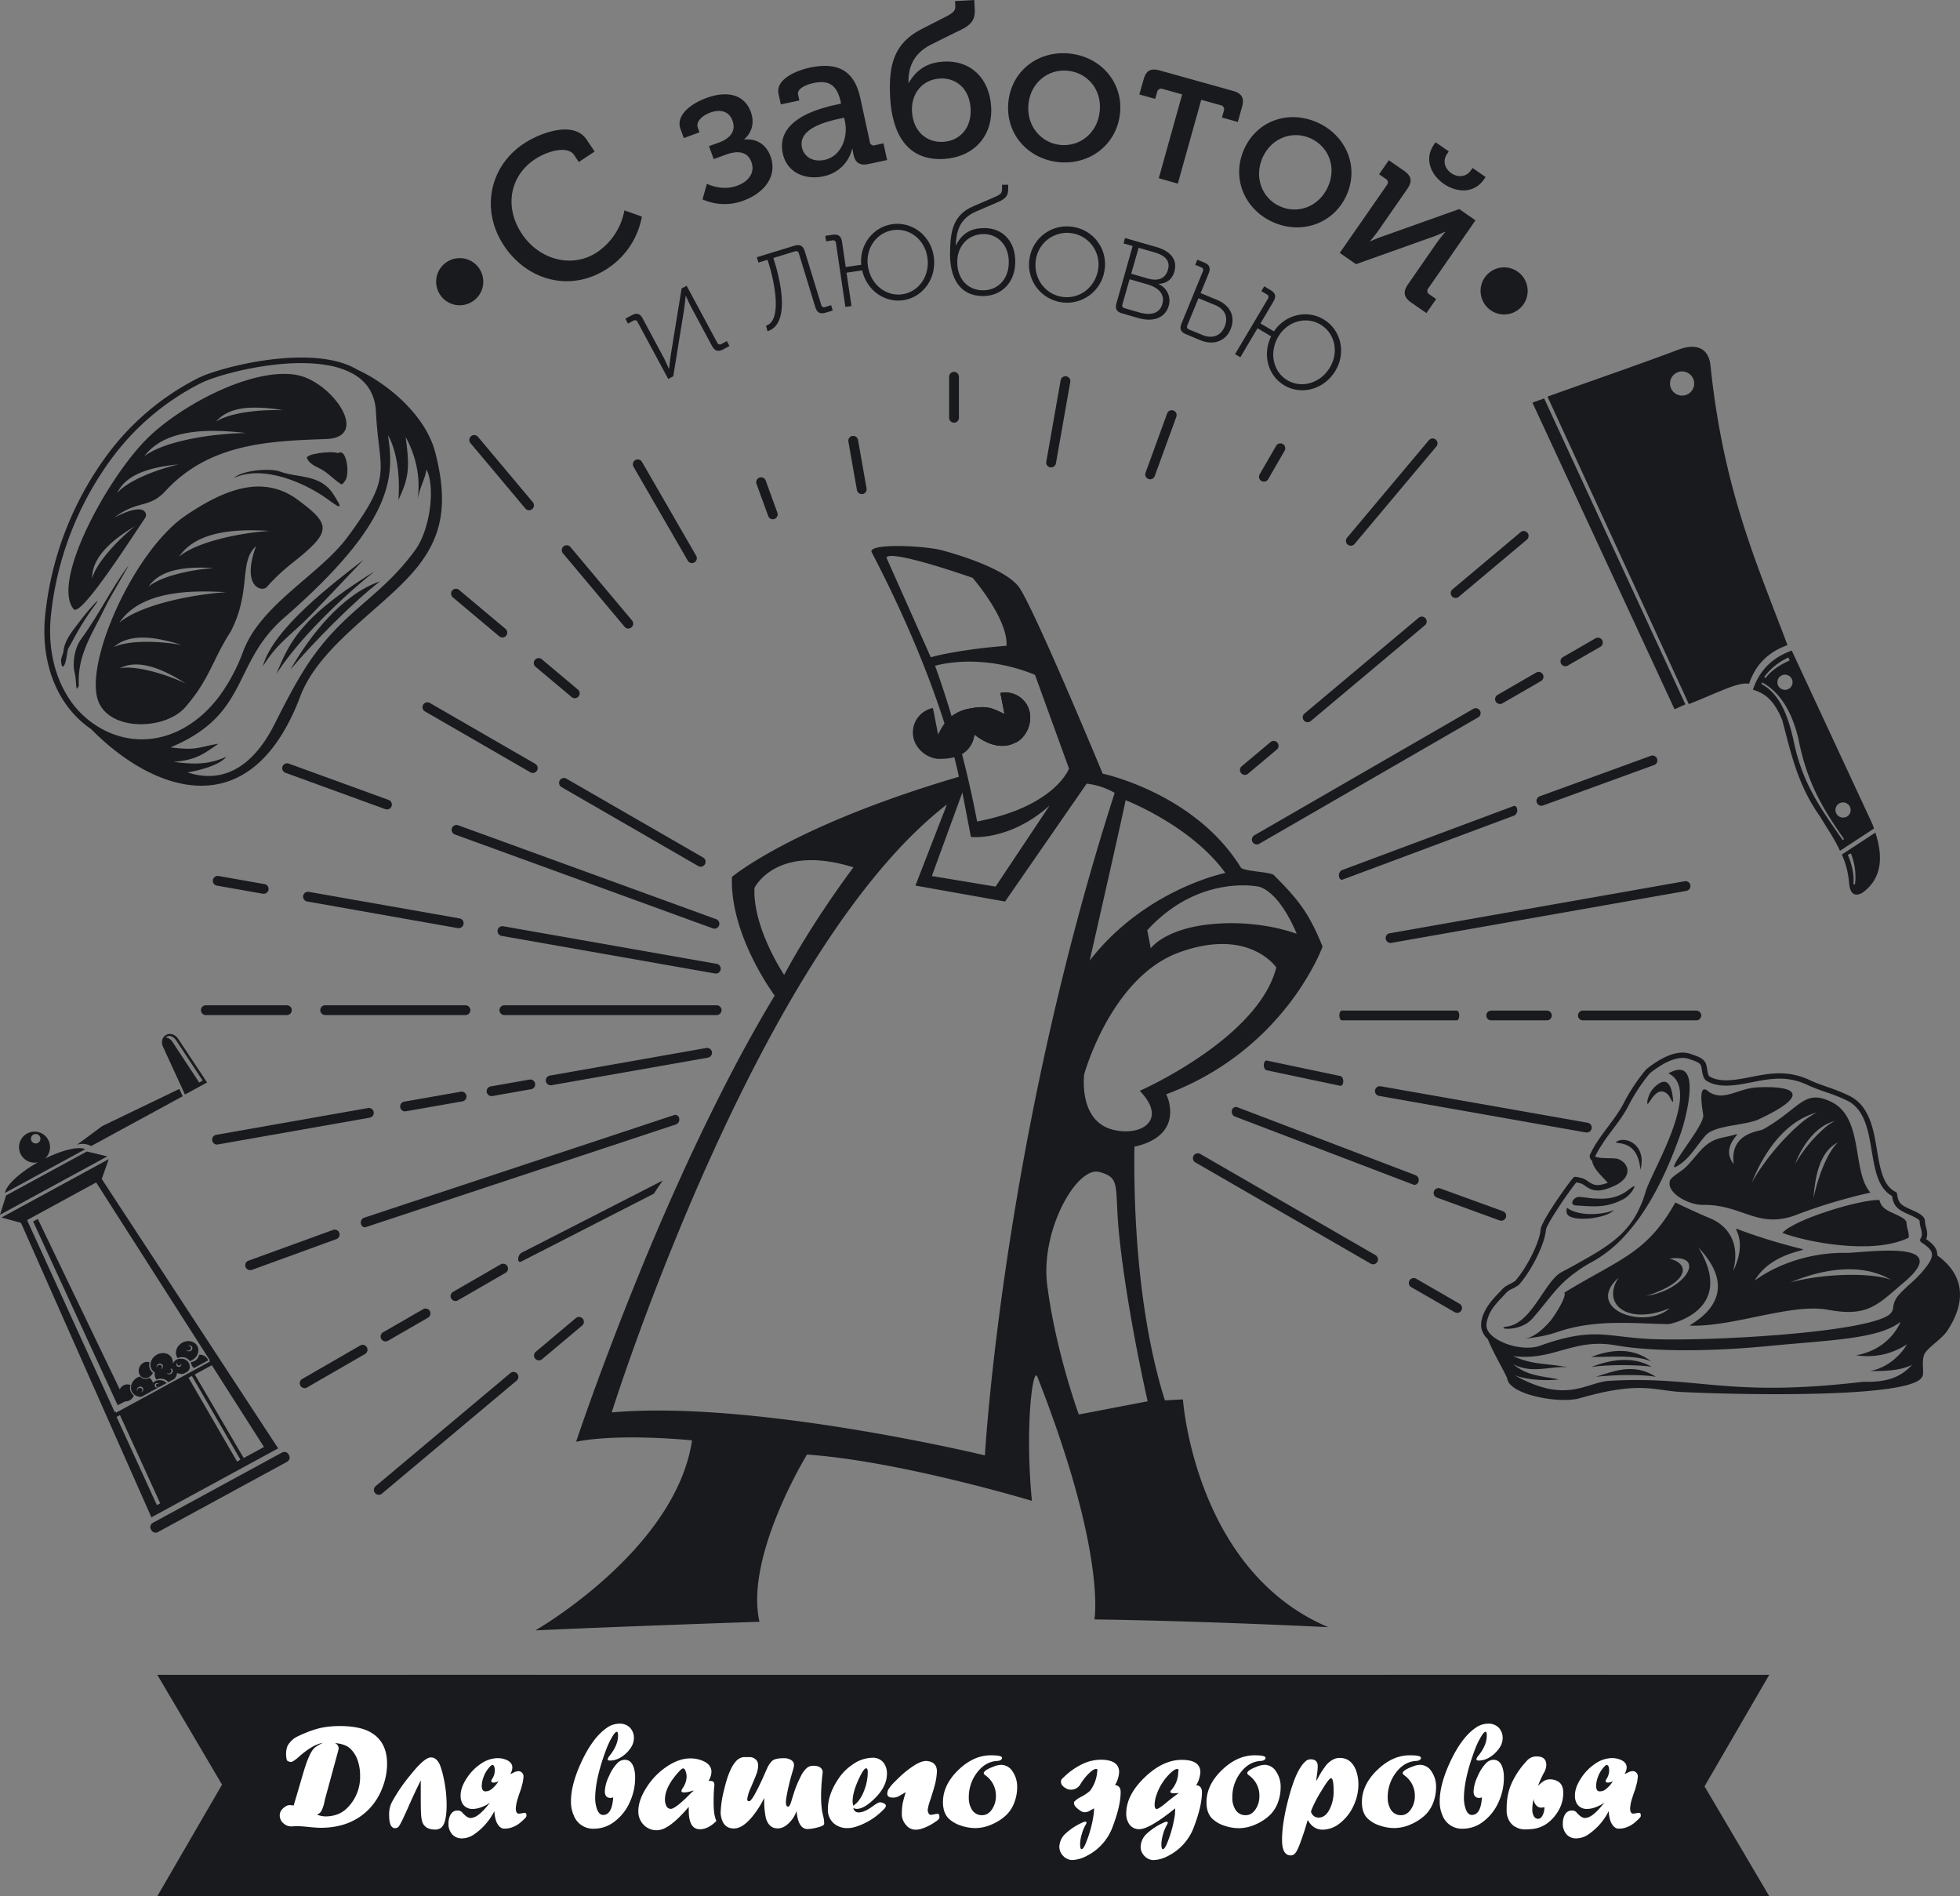 <?xml version="1.0" encoding="UTF-8"?> <svg xmlns="http://www.w3.org/2000/svg" viewBox="0 0 989.81 957.41"><rect x="0" y="0" width="989.81" height="957.41" fill="#808080" stroke="none"/><defs><style>.cls-1,.cls-2{fill:#191a1e;}.cls-2{fill-rule:evenodd;}.cls-3{fill:#fff;}</style></defs><g id="Слой_2" data-name="Слой 2"><g id="Слой_1-2" data-name="Слой 1"><path class="cls-1" d="M481.79,213.42a2.48,2.48,0,0,1-2.47-2.47V190.23a2.47,2.47,0,1,1,4.94,0V211A2.47,2.47,0,0,1,481.79,213.42Z"></path><path class="cls-1" d="M430.89,222.63q2.14,12.19,4.3,24.37Z"></path><path class="cls-1" d="M435.18,249.47a2.47,2.47,0,0,1-2.42-2l-4.3-24.37a2.47,2.47,0,1,1,4.86-.86l4.3,24.37a2.48,2.48,0,0,1-2,2.86A2.18,2.18,0,0,1,435.18,249.47Z"></path><path class="cls-1" d="M384.4,243.59q2.93,8.06,5.87,16.12Z"></path><path class="cls-1" d="M390.26,262.18a2.45,2.45,0,0,1-2.31-1.63l-5.87-16.12a2.47,2.47,0,1,1,4.64-1.68l5.86,16.12a2.46,2.46,0,0,1-1.47,3.16A2.54,2.54,0,0,1,390.26,262.18Z"></path><path class="cls-1" d="M322.16,234.56l27.3,47.28Z"></path><path class="cls-1" d="M349.46,284.31a2.46,2.46,0,0,1-2.14-1.23L320,235.8a2.47,2.47,0,1,1,4.27-2.47l27.29,47.28a2.46,2.46,0,0,1-.9,3.37A2.5,2.5,0,0,1,349.46,284.31Z"></path><path class="cls-1" d="M286.16,277.77l31.18,37.16Z"></path><path class="cls-1" d="M317.34,317.4a2.47,2.47,0,0,1-1.89-.88l-31.18-37.16a2.47,2.47,0,0,1,3.78-3.18l31.18,37.17a2.47,2.47,0,0,1-1.89,4Z"></path><path class="cls-1" d="M239.56,222.24l27.62,32.92Z"></path><path class="cls-1" d="M267.18,257.63a2.45,2.45,0,0,1-1.89-.89l-27.62-32.91a2.47,2.47,0,1,1,3.78-3.17l27.62,32.91a2.47,2.47,0,0,1-1.89,4.06Z"></path><path class="cls-1" d="M271.94,334.69l18.33,15.38Z"></path><path class="cls-1" d="M290.27,352.54a2.4,2.4,0,0,1-1.59-.58l-18.33-15.38a2.47,2.47,0,0,1,3.17-3.78l18.33,15.39a2.46,2.46,0,0,1-1.58,4.35Z"></path><path class="cls-1" d="M230.45,299.88l23.27,19.53Z"></path><path class="cls-1" d="M253.72,321.87a2.47,2.47,0,0,1-1.59-.57l-23.26-19.53A2.46,2.46,0,1,1,232,298l23.27,19.52a2.46,2.46,0,0,1-1.59,4.35Z"></path><path class="cls-1" d="M284.8,395.29l69.06,39.88Z"></path><path class="cls-1" d="M353.86,437.64a2.44,2.44,0,0,1-1.24-.34l-69.05-39.87a2.46,2.46,0,1,1,2.46-4.27L355.09,433a2.47,2.47,0,0,1-1.23,4.61Z"></path><path class="cls-1" d="M215.83,357.08l53.25,30.74Z"></path><path class="cls-1" d="M269.08,390.29a2.5,2.5,0,0,1-1.23-.33L214.6,359.21a2.46,2.46,0,1,1,2.46-4.27l53.26,30.75a2.47,2.47,0,0,1-1.24,4.6Z"></path><path class="cls-1" d="M230.48,419l130.34,47.44Z"></path><path class="cls-1" d="M360.82,468.91a2.54,2.54,0,0,1-.85-.15L229.64,421.32a2.47,2.47,0,0,1,1.69-4.64l130.33,47.44a2.47,2.47,0,0,1-.84,4.79Z"></path><path class="cls-1" d="M144.93,387.86l50.5,18.38Z"></path><path class="cls-1" d="M195.43,408.71a2.54,2.54,0,0,1-.85-.15l-50.5-18.38a2.47,2.47,0,0,1,1.69-4.64l50.5,18.38a2.47,2.47,0,0,1-.84,4.79Z"></path><path class="cls-1" d="M253.63,470.05l107.88,19Z"></path><path class="cls-1" d="M361.51,491.54a2.09,2.09,0,0,1-.43,0l-107.88-19a2.47,2.47,0,0,1,.86-4.86l107.88,19a2.47,2.47,0,0,1-.43,4.9Z"></path><path class="cls-1" d="M155.39,452.73l76.26,13.44Z"></path><path class="cls-1" d="M231.65,468.64a2.09,2.09,0,0,1-.43,0L155,455.16a2.47,2.47,0,0,1,.85-4.86l76.26,13.44a2.47,2.47,0,0,1-.43,4.9Z"></path><path class="cls-1" d="M110.05,444.73l23.08,4.07Z"></path><path class="cls-1" d="M133.14,451.27a3.11,3.11,0,0,1-.43,0l-23.09-4.08a2.47,2.47,0,1,1,.86-4.86l23.08,4.08a2.46,2.46,0,0,1-.42,4.89Z"></path><path class="cls-1" d="M361.76,512.53H254.54a2.47,2.47,0,0,1,0-4.93H361.76a2.47,2.47,0,1,1,0,4.93Z"></path><path class="cls-1" d="M234.91,512.53H164.37a2.47,2.47,0,1,1,0-4.93h70.54a2.47,2.47,0,1,1,0,4.93Z"></path><path class="cls-1" d="M144.72,512.53H104.1a2.47,2.47,0,1,1,0-4.93h40.62a2.47,2.47,0,1,1,0,4.93Z"></path><path class="cls-1" d="M278.09,545.49l79.1-14Z"></path><path class="cls-1" d="M278.08,548a2.47,2.47,0,0,1-.42-4.9l79.1-13.95a2.47,2.47,0,0,1,.86,4.86l-79.11,13.95A2.09,2.09,0,0,1,278.08,548Z"></path><path class="cls-1" d="M248.27,551l19.66-3.47Z"></path><path class="cls-1" d="M248.26,553.45a2.46,2.46,0,0,1-.42-4.89l19.67-3.47a2.47,2.47,0,0,1,.85,4.86l-19.66,3.47A2.17,2.17,0,0,1,248.26,553.45Z"></path><path class="cls-1" d="M204.54,558.7l28.47-5Z"></path><path class="cls-1" d="M204.54,561.16a2.47,2.47,0,0,1-.43-4.9l28.47-5a2.47,2.47,0,1,1,.86,4.86l-28.47,5A2.15,2.15,0,0,1,204.54,561.16Z"></path><path class="cls-1" d="M109.58,575.44l76.6-13.51Z"></path><path class="cls-1" d="M109.58,577.91a2.47,2.47,0,0,1-.42-4.9l76.59-13.51a2.47,2.47,0,1,1,.86,4.86L110,577.87A2.09,2.09,0,0,1,109.58,577.91Z"></path><path class="cls-1" d="M184.28,617.23,341,565.39Z"></path><path class="cls-1" d="M184.05,619.69a2.11,2.11,0,0,1-1.77-1.8,2.61,2.61,0,0,1,1.51-3L340.51,563a2,2,0,0,1,2.48,1.71,2.61,2.61,0,0,1-1.51,3L184.76,619.6A1.76,1.76,0,0,1,184.05,619.69Z"></path><path class="cls-1" d="M126.34,638.87,169.1,623.3Z"></path><path class="cls-1" d="M126.33,641.33a2.46,2.46,0,0,1-.84-4.78L168.25,621a2.47,2.47,0,0,1,1.69,4.64l-42.76,15.57A2.53,2.53,0,0,1,126.33,641.33Z"></path><line class="cls-1" x1="357.06" y1="596.92" x2="272.75" y2="645.59"></line><path class="cls-1" d="M334.66,596.08c-.75,1.11-1.5,2.21-2.24,3.32l-2.23,3.32-10.11,5.18-57,29.16a.88.88,0,0,1-.73.08c-.43-.15-.7-.72-.65-1.54a3.82,3.82,0,0,1,1.6-3l61.27-31.34h0Z"></path><path class="cls-1" d="M230,654.44l24.07-13.9Z"></path><path class="cls-1" d="M230,656.91a2.47,2.47,0,0,1-1.23-4.6l24.08-13.9a2.46,2.46,0,1,1,2.46,4.27l-24.07,13.9A2.53,2.53,0,0,1,230,656.91Z"></path><path class="cls-1" d="M194.68,674.85,215,663.1Z"></path><path class="cls-1" d="M194.68,677.32a2.47,2.47,0,0,1-1.23-4.61L213.79,661a2.47,2.47,0,0,1,2.47,4.27L195.92,677A2.44,2.44,0,0,1,194.68,677.32Z"></path><path class="cls-1" d="M153.85,698.42l29.28-16.9Z"></path><path class="cls-1" d="M153.85,700.89a2.47,2.47,0,0,1-1.23-4.61l29.28-16.9a2.46,2.46,0,0,1,2.46,4.27l-29.27,16.9A2.44,2.44,0,0,1,153.85,700.89Z"></path><line class="cls-1" x1="333.61" y1="632.88" x2="304.04" y2="657.68"></line><line class="cls-1" x1="350.84" y1="618.41" x2="350.82" y2="618.43"></line><path class="cls-1" d="M272.17,684.43l20.22-17Z"></path><path class="cls-1" d="M272.17,686.89a2.41,2.41,0,0,1-1.89-.88,2.45,2.45,0,0,1,.3-3.47l20.23-17a2.46,2.46,0,0,1,3.17,3.77l-20.23,17A2.42,2.42,0,0,1,272.17,686.89Z"></path><path class="cls-1" d="M191.29,752.29l68-57.1Z"></path><path class="cls-1" d="M191.29,754.76a2.47,2.47,0,0,1-1.59-4.36l68.05-57.1a2.47,2.47,0,0,1,3.18,3.78l-68.06,57.1A2.45,2.45,0,0,1,191.29,754.76Z"></path><path class="cls-1" d="M693.43,635.92,604.9,584.8Z"></path><path class="cls-1" d="M693.43,638.38a2.39,2.39,0,0,1-1.23-.33l-88.54-51.11a2.47,2.47,0,0,1,2.47-4.28l88.54,51.12a2.47,2.47,0,0,1-1.24,4.6Z"></path><path class="cls-1" d="M735.86,660.41l-21.81-12.59Z"></path><path class="cls-1" d="M735.86,662.88a2.52,2.52,0,0,1-1.23-.33L712.82,650a2.47,2.47,0,1,1,2.47-4.27l21.81,12.59a2.47,2.47,0,0,1-1.24,4.6Z"></path><path class="cls-1" d="M714.32,595.78l-90.16-34.39Z"></path><path class="cls-1" d="M714.42,598.25a1.9,1.9,0,0,1-.73-.12l-90.16-34.4a2.59,2.59,0,0,1-1.38-3.11,2,2,0,0,1,2.63-1.58L715,593.44a2.6,2.6,0,0,1,1.37,3.11A2.15,2.15,0,0,1,714.42,598.25Z"></path><path class="cls-1" d="M758.14,613.9l-31.67-11.53Z"></path><path class="cls-1" d="M758.14,616.37a2.54,2.54,0,0,1-.85-.15l-31.67-11.53a2.46,2.46,0,0,1,1.69-4.63L759,611.58a2.47,2.47,0,0,1-.84,4.79Z"></path><path class="cls-1" d="M676.86,545.78,639.73,538Z"></path><path class="cls-1" d="M677.05,548.24a1.14,1.14,0,0,1-.26,0l-37.14-7.83c-.83-.17-1.46-1.41-1.42-2.76s.76-2.33,1.57-2.12l37.14,7.82c.82.18,1.46,1.41,1.42,2.76C678.32,547.29,677.76,548.18,677.05,548.24Z"></path><path class="cls-1" d="M801.38,569.35,696.73,550.9Z"></path><path class="cls-1" d="M801.38,571.82a2.09,2.09,0,0,1-.43,0L696.3,553.33a2.47,2.47,0,0,1,.86-4.86l104.65,18.45a2.47,2.47,0,0,1-.43,4.9Z"></path><path class="cls-1" d="M735.66,515.21h-58c-.71,0-1.29-1.1-1.29-2.47s.58-2.46,1.29-2.46h58c.71,0,1.29,1.1,1.29,2.46S736.37,515.21,735.66,515.21Z"></path><path class="cls-1" d="M781.36,515.21H753.23a2.47,2.47,0,1,1,0-4.93h28.13a2.47,2.47,0,0,1,0,4.93Z"></path><path class="cls-1" d="M856.81,515.21h-57.6a2.47,2.47,0,0,1,0-4.93h57.6a2.47,2.47,0,0,1,0,4.93Z"></path><path class="cls-1" d="M851.32,447.37,702.21,473.66Z"></path><path class="cls-1" d="M702.21,476.13a2.47,2.47,0,0,1-.42-4.9l149.1-26.29a2.47,2.47,0,0,1,.86,4.86L702.64,476.09A2,2,0,0,1,702.21,476.13Z"></path><path class="cls-1" d="M764.56,409.41l-86.73,32.36Z"></path><path class="cls-1" d="M677.47,444.21c-.66-.09-1.18-.8-1.27-1.83a2.94,2.94,0,0,1,1.42-3L764.35,407c.91-.34,1.73.45,1.84,1.76a3,3,0,0,1-1.42,3L678,444.15A1.14,1.14,0,0,1,677.47,444.21Z"></path><path class="cls-1" d="M834.57,383.94l-56.14,20.43Z"></path><path class="cls-1" d="M778.44,406.84a2.46,2.46,0,0,1-.85-4.78l56.13-20.44a2.47,2.47,0,0,1,1.69,4.64l-56.13,20.43A2.48,2.48,0,0,1,778.44,406.84Z"></path><path class="cls-1" d="M745.36,360Q690,392,634.67,423.92Z"></path><path class="cls-1" d="M634.67,426.38a2.47,2.47,0,0,1-1.24-4.6l110.69-63.91a2.47,2.47,0,0,1,2.47,4.27L635.9,426.05A2.39,2.39,0,0,1,634.67,426.38Z"></path><path class="cls-1" d="M777,341.74,757.49,353Z"></path><path class="cls-1" d="M757.49,355.47a2.47,2.47,0,0,1-1.24-4.6l19.52-11.27a2.46,2.46,0,0,1,2.46,4.27l-19.51,11.27A2.39,2.39,0,0,1,757.49,355.47Z"></path><path class="cls-1" d="M807.05,324.39l-16.52,9.54Z"></path><path class="cls-1" d="M790.52,336.4a2.47,2.47,0,0,1-1.23-4.61l16.53-9.54a2.47,2.47,0,0,1,2.47,4.27l-16.53,9.54A2.44,2.44,0,0,1,790.52,336.4Z"></path><path class="cls-1" d="M643.11,376.67l-14.45,12.12Z"></path><path class="cls-1" d="M628.66,391.26a2.47,2.47,0,0,1-1.59-4.36l14.45-12.12a2.47,2.47,0,1,1,3.17,3.78l-14.44,12.12A2.48,2.48,0,0,1,628.66,391.26Z"></path><path class="cls-1" d="M718.11,313.73l-57.75,48.46Z"></path><path class="cls-1" d="M660.36,364.66a2.44,2.44,0,0,1-1.89-.88,2.47,2.47,0,0,1,.3-3.48l57.76-48.46a2.47,2.47,0,0,1,3.17,3.78l-57.76,48.46A2.43,2.43,0,0,1,660.36,364.66Z"></path><path class="cls-1" d="M769.61,270.52l-34.5,29Z"></path><path class="cls-1" d="M735.11,301.94a2.47,2.47,0,0,1-1.59-4.36L768,268.63a2.47,2.47,0,0,1,3.17,3.78l-34.51,28.95A2.43,2.43,0,0,1,735.11,301.94Z"></path><path class="cls-1" d="M723.39,224l-41.22,49.13Z"></path><path class="cls-1" d="M682.17,275.55a2.43,2.43,0,0,1-1.58-.58,2.46,2.46,0,0,1-.31-3.47l41.22-49.12a2.47,2.47,0,1,1,3.78,3.17l-41.22,49.12A2.44,2.44,0,0,1,682.17,275.55Z"></path><path class="cls-1" d="M646.66,226.2l-8.39,14.53Z"></path><path class="cls-1" d="M638.27,243.19a2.39,2.39,0,0,1-1.23-.33,2.46,2.46,0,0,1-.9-3.37L644.52,225a2.47,2.47,0,0,1,4.27,2.47L640.41,242A2.47,2.47,0,0,1,638.27,243.19Z"></path><path class="cls-1" d="M591.76,209.5l-10.93,30Z"></path><path class="cls-1" d="M580.83,242a2.54,2.54,0,0,1-.85-.15,2.46,2.46,0,0,1-1.47-3.16l10.93-30a2.47,2.47,0,0,1,4.64,1.69l-10.94,30A2.46,2.46,0,0,1,580.83,242Z"></path><path class="cls-1" d="M538.08,192.28q-3.63,20.64-7.27,41.26Z"></path><path class="cls-1" d="M530.81,236a2.09,2.09,0,0,1-.43,0,2.46,2.46,0,0,1-2-2.86l7.27-41.25a2.47,2.47,0,0,1,4.86.85L533.24,234A2.48,2.48,0,0,1,530.81,236Z"></path><path class="cls-1" d="M978.35,633.88a6.73,6.73,0,0,0-.06-1.19c-.33-2.47-2-4.54-5.56-7,.92-2.33.39-4.31-.07-6.09a13.62,13.62,0,0,1-.56-3.12c-.09-2.65-3.64-4.22-7.07-5.75-.68-.3-1.34-.59-1.9-.86-3.66-1.8-4.52-3-5.1-7.07a1.38,1.38,0,0,0-.75-1c-6.39-3.12-7.84-11.83-9.38-21-1.75-10.53-3.74-22.48-14-27.5A94.56,94.56,0,0,0,923,548.9c-2.82-1-5.49-1.9-8.24-3.13-7.49-3.65-14.35-4.59-23.66-3.21-2.25.33-4.55.78-6.77,1.22-8.05,1.56-15.66,3.05-21.19-.38-.56-.66-.85-2.4-1.06-3.69a20,20,0,0,0-.48-2.32c-.87-2.86-4.25-4-6.71-4.84-.35-.12-.69-.23-1-.35-4.09-1.51-9.13-.63-15,2.59a50,50,0,0,0-7.67,5.28,92.83,92.83,0,0,0-11.08,16.62c-2,4.07-5.12,8.24-8.13,12.27-3.23,4.32-6.57,8.79-8.68,13.31a2.67,2.67,0,0,0,.69,3.81c.47,3.83,4.59,7.45,7.92,11.13-2.66,1-5.54,1.69-7.74.61a14.2,14.2,0,0,1-2.45-1.47c-1.38-1-2.35-1.56-6-2.13a1.39,1.39,0,0,0-1.22.43c-2.77,3.1-16.23,22-16.52,26.2-.43,6.2-6.89,19.24-12.83,25.92a16.57,16.57,0,0,1-2.61,1.53c-.42.21-.83.41-1.24.63a11,11,0,0,0-2.92,2.28c-.61.69-1.28,1.4-2,2.12a56.2,56.2,0,0,0-4,4.6c-3.43,4.62-5,9.32-4.27,12.89a10.1,10.1,0,0,0,3.17,5.27c3.09,7.73,9.44,18,9.91,20.3,1.63,8,26.5,12.5,36.55,9.61,30.76-8.82,37.42-3.85,51.33-3.15,27.84,1.42,114.52,3.29,121.37-7.29,2-2.27-1.16-9.3,2.35-13.29,3.27-3.69,8.15-6.61,10.71-10.53C998.53,648.72,982.47,637,978.35,633.88ZM941,697.69c-69.25,8.16-82.74-3.07-128.17-.48-11.88.68-21.66,12-47.93-2.84,6.12,2.51,16.52,2.89,22.26,2.12-9.63-1.86-15.69-1.77-23-7.65,9.86,5,18.31.86,27.46,1.49-11.84-2.15-17.7-1.15-27.41-5.59,20.27,2.56,30.26-9.22,51.67-5.46,20,3.52,50.12,3,76.84.39,31.87-3.07,56-3.5,67.1-12.27-1.72,4.06-7.68,14.26-22.42,16.91a36,36,0,0,0,25.64-5.55c-3.33,5.88-10.44,12.15-18.72,13.48,8.28.15,15.67-.29,21.28-3.12C960.51,694.65,954.25,698.09,941,697.69Zm28.8-54.46a70.43,70.43,0,0,1-5.25,5.09,73.17,73.17,0,0,0-5.5,5.36,11.48,11.48,0,0,0-3,6.45,4.64,4.64,0,0,1-.93,2.59,6.35,6.35,0,0,1-2.31,1.9c-15.87,8.73-91.12,12.6-118.18,11.54-6.44-.26-11.58-.86-16.12-1.39-12.15-1.41-20.93-2.43-40.83,4.74-5.58,2-14.62.79-21-2.84-3.37-1.91-5.46-4.17-5.9-6.38a7.69,7.69,0,0,1,0-2.58,19.33,19.33,0,0,1,3.8-8.18,50.6,50.6,0,0,1,3.83-4.35c.7-.73,1.39-1.46,2-2.17a9.25,9.25,0,0,1,3.34-2.29,20.32,20.32,0,0,0,3.18-1.88l.18-.17c6.38-7.14,13.11-20.82,13.59-27.63.19-2.72,11.37-19.24,15.36-24,2.6.45,3.17.84,4.14,1.54a18.48,18.48,0,0,0,2.83,1.7c3.35,1.64,7.34.57,10.76-.87.58-.24,1.14-.49,1.69-.75,5.63-2.65,6.44-6,6.4-7.6-.06-2.32-1.58-4.37-4.19-5.65-1-.48-2.65-.55-5.31-.61-2,0-6.17-.15-6.82-.9,0,0,0-.14.18-.35.45-1,1-1.92,1.53-2.88a108.62,108.62,0,0,1,6.92-10.06c3.09-4.14,6.28-8.4,8.39-12.71A92.43,92.43,0,0,1,833.12,542a48.46,48.46,0,0,1,7.12-4.87c3.52-1.94,8.59-3.93,12.74-2.42.33.12.68.25,1.06.37,1.91.65,4.53,1.55,5,3.08a18.45,18.45,0,0,1,.4,2c.31,1.9.67,4.06,1.93,5.27a.83.83,0,0,0,.21.16c6.44,4.12,15,2.45,23.28.83,2.2-.43,4.47-.87,6.65-1.19,8.84-1.31,15-.47,22.13,3,2.91,1.29,5.74,2.28,8.48,3.23a90.17,90.17,0,0,1,10.58,4.19c9,4.41,10.81,15.15,12.54,25.53,1.61,9.63,3.13,18.75,10.22,22.68.74,4.47,2.23,6.35,6.48,8.43.59.29,1.27.59,2,.91,1.63.72,5.44,2.41,5.47,3.36a15.88,15.88,0,0,0,.65,3.72c.51,1.93.87,3.33-.22,5.2a1.36,1.36,0,0,0,.44,1.82c2.63,1.69,4.18,3.08,4.9,4.42a3.93,3.93,0,0,1,.45,1.34C975.92,635.29,974.18,638.33,969.8,643.23Z"></path><path class="cls-1" d="M932,632.62c-3.83-.09-25.86-.3-45.85,13.93,8.55-14.44,27.53-15,23.93-15.89a289.76,289.76,0,0,1-32.83-10.11c-2.57-.95,5.75,5.08-2,21.31,5.2-20.14-9.89-26-12-26.86-5.88-2.49-11.65-5.12-17.2-7.84C831.66,632.91,818,635.58,790,652.69c1.43,1.71-5,12-7.47,14.74-.52.58-1,1.15-1.58,1.7-3.2,3.31-6.71,6-10.93,6.9l4.16-.64a62.88,62.88,0,0,0,11.71-2.63c19.48-6.79,38.16-4.51,56.52-4.16,1.56,0,34.52-7.21,15.27-38.71,25.34,26.76-6.4,39.37-4.16,39.45,21.6.79,51-11.43,69.61-8,20.24,3.78,25-2.57,38.07-13.57C988.4,625,940.47,632.81,932,632.62ZM817.41,645.09c-9,13.7,4.91,24.27,25.82,15.41C831.1,671.69,799.61,661.23,817.41,645.09Zm14.05,9.23c21.77-6.87,22.22-16.34,11.52-18.8C862.2,633,851.43,651.34,831.46,654.32Zm72.66-6.77c13-5.51,34.35-11.08,50.92-1.3C945.09,642.4,920.5,643,904.12,647.55Z"></path><path class="cls-1" d="M900.12,622.53c6-6.92,39.55-17,49-16.63.73,2.93,2.07,4.3,5.45,6,1.65.81,4,1.73,5.77,2.77,1.38.81,2.41,1.7,2.44,2.68,0,.34.05.66.09,1,.31,2.41,1.38,4.33,1,6.6C945.67,633.89,911.77,627,900.12,622.53Z"></path><path class="cls-1" d="M939.18,588.74c-2.37-12-2.86-26.74-14.31-32.34-14-6.84-15.63,3.26-34.49,13.84-.58.33-2.24.62-4.26,1.23-5,1.53-12.1,5.06-10.59,16.28-7-8.7,4.26-16,1.1-15-6.77,2.21-11.4,1-18.21,8.57-2.56,2.86-4.88,5.92-7.43,8.32-2.09,1.94-5,3.28-7.39,5.89-3.05,6.24,8.82,12.94,16.22,12.84,20.79-.29,28.15,13.2,49.08,4.37a278.9,278.9,0,0,1,35.68-10.57C941.66,598.9,940.23,594.09,939.18,588.74Zm-54.5,8.41c3.47-8.92,9.78-20.75,19.54-28.51a36.85,36.85,0,0,1,13.25-6.89,42.59,42.59,0,0,0-9.4,6.6C899.69,575.68,890.14,587.13,884.68,597.15Zm21.84-9.41c2.21-5.69,6.3-13.32,12.7-18.07a22.43,22.43,0,0,1,7.47-3.7,26.74,26.74,0,0,0-5.94,4.18A72.21,72.21,0,0,0,906.52,587.74ZM915.83,605c.69-9.12,2.52-23.36,12.31-28.12C923,581.46,918.06,594.17,915.83,605Z"></path><path class="cls-1" d="M888,565.26c-3.51,1.62-9.45,2.29-15,3.35-4.87.93-9.41,2.17-11.62,4.65-4.86,5.42-8.67,13-15.72,16.22-2.37-1.16,14.82-21,14.51-26.32,0-.39-.55-3.1-.82-6-.45-4.63-.24-9.63,3.8-5.74,7.63,4.87,14.52-2,24.58-2.41C909.28,548.07,912.77,553.77,888,565.26Z"></path><path class="cls-1" d="M761.12,669.81c12.47-1.71,19-22.78,27.23-27.34l5.57-3C803.41,634.24,811,630,817,624.7a42.76,42.76,0,0,0,10.34-13.41,56.62,56.62,0,0,0,3.74-9.69c1.79-6.16,12.36-24.4,16.08-39.34,2.3-9.23,2-17.2-4.64-20.28,12-6.64,11.75,6.3,9.63,17.37a101.16,101.16,0,0,1-3.32,12.81c-4.15,11.66-10.25,26.84-19.19,40.18a95.32,95.32,0,0,1-9.76,12.35A64.06,64.06,0,0,1,804.32,637a70.75,70.75,0,0,0-13.56,9.38c-6.22,5.6-9.86,11.39-16.88,19.38C767.43,673.13,754.22,670.75,761.12,669.81Z"></path><path class="cls-1" d="M824.66,600.81a14.52,14.52,0,0,1-4.26,4.35,34.23,34.23,0,0,1-4.51,2.09c-6.94,2.62-12.63,1.84-20.55,1.38-3.07-.82-.31-4.42,2.31-4.27,2.12.12,5.05.65,7.08.76,3.75.21,7.35.36,11.46-1a22.66,22.66,0,0,0,3.71-1.65C822.88,600.79,827.06,596.51,824.66,600.81Z"></path><path class="cls-1" d="M816,576.66v0a6,6,0,0,1,2.53-1c5.32-.84,12.76,4.4,9.89,15C827,575.1,816.28,578,816,576.66Z"></path><path class="cls-1" d="M792.57,614.13c-2.12-1.18-1.42-3.66-1.25-4.25,6.91,5,20.17,3,23.67,1.07C812.37,614.58,797.71,617,792.57,614.13Z"></path><path class="cls-1" d="M803.49,685.18c8.38-3.18,20.12-5.7,30.35,2.19C825.48,683.89,813.22,685.26,803.49,685.18Z"></path><path class="cls-1" d="M834.07,690.11c-6.54-1-21.81-1.21-30.49.13C812.36,686.86,824,684.3,834.07,690.11Z"></path><path class="cls-1" d="M842.54,552.9c-6.33-6.73-10.69,7.78-10.65,3.77a6.63,6.63,0,0,1,.45-2.34,12.39,12.39,0,0,1,3.27-5.47c7.07-6.74,8.8.89,9.28,6.41C845.16,558.43,843.39,553.81,842.54,552.9Z"></path><path class="cls-1" d="M836.19,695.16c-7.8-1.31-20.58-1-30.16,0C815.82,692,825.43,688.28,836.19,695.16Z"></path><path class="cls-1" d="M219.76,228.3c-5.08-19.47-25.33-35.35-39.3-41.62-.1-.05-.17-.12-.26-.17-22.49-13.21-68.88-1.19-79.88,4.27a130.22,130.22,0,0,0-46.81,39.75,164.73,164.73,0,0,0-30.76,80.78C20.5,335.8,29.47,356.92,46,368.12c30.32,30.9,80.16,50.93,105.69-16.63,9-23.71,37.45-41.86,54.05-59.46C222,274.87,227.47,257.87,219.76,228.3ZM56.83,370.55a46.24,46.24,0,0,1-23.2-19.8c-6.38-10.66-9.36-24.25-8-39.17a161.72,161.72,0,0,1,30.2-79.32,127.39,127.39,0,0,1,45.77-38.88c8.78-4.37,40.77-13.08,63.83-8.95A40.32,40.32,0,0,1,178.73,189c7,4.11,10.73,10.5,11.14,19,.31,6.67.92,11.86,1.46,16.44,1.88,15.93,2.58,21.89-15.77,46.66-5.65,7.63-13.55,14.4-21.91,21.56-8.51,7.29-17.31,14.83-23.74,23.5A52.18,52.18,0,0,0,122.76,329,92.27,92.27,0,0,1,111,351.22C96.71,370.44,76,377.84,56.83,370.55Zm153-93c-16.65,22.9-33.33,29.14-50.54,52.29-7.27,9.78-13.6,21.8-20.63,35.78C127.39,388,112,395.72,94.7,390c6.93-1.19,16.26-3.76,19.61-7.9-8.8,3.9-15.57,4-26.75,2.6,12.19-1,15.53-4.35,22.75-9.15-10,1.53-10.4,3.59-24.21,1.82,40.22-16.79,30.74-42.28,57.42-65.49,56.23-48.92,55.43-71.71,52.41-92.16,2.84,4.94,6.5,16,5.26,32.77,5.06-11,5.91-15.46,3.66-31.87,5.48,10.11,7.54,20.83,6.06,31.28,1.75-7.71,3.3-8.79,4.49-14.86C220.07,246.69,216.93,267.76,209.8,277.56Z"></path><path class="cls-1" d="M150.39,252.39c-18.54-13.74-38.81-4-56.41,7.76-26.24,17.63-51.74,74.69-44.3,94,5.84,15.11,33.73,14.6,43.9,2.91,12.38-14.23,13.6-23.68,23-38.29,10.52-20.49,3.9-35.13,12.72-43-7.58,20.68,3,23.3,5.4,20.66a99,99,0,0,1,12.62-11.91C167.69,268.43,167.49,265.05,150.39,252.39Zm-42.47,34.44c-12.29.86-27.07,4.37-32.91,9.41C81.74,286.14,97.73,286.23,107.92,286.83ZM60.44,337.45c10.77-5.6,24.73,2.22,33.36,7.66C82.64,339.93,68,335.85,60.44,337.45Zm-3-10.66c5.61-5.12,13.76-5.48,21.46-4.29a87.93,87.93,0,0,1,12.74,3.14C79.51,323.49,64.32,323.31,57.42,326.79Zm2.83-12.36c11-16.55,37.2-16.39,53.88-15.41C94,300.42,69.82,306.17,60.25,314.43Zm30.15-33.3c9.35-14,31.56-13.9,45.71-13.06C119.06,269.25,98.52,274.12,90.4,281.13Z"></path><path class="cls-1" d="M150.64,189.51l-.61-.14c-22.58-4.17-59,15.48-75.72,32.07C54,241.63,25.79,293.69,37.17,307.54c1.37,1.66,5.8-3,11.3-10.1C56.54,287,66.93,271,73.39,261.35a2.68,2.68,0,0,0,.21-2.08c-.62-2.13-4-4.08-15.83,2.05,10.27-7.73,15.79-5.48,22.28-10.23a22.88,22.88,0,0,0,3.54-3.21c22.26-24.09,52.52-25.2,81-26.19C187.35,220.91,168,193.28,150.64,189.51ZM68.27,265.6c-9.62,7.69-19.79,19-21.73,26.45C46.33,279.91,59.55,270.9,68.27,265.6Zm-9.06-16.68c5.06-11,20.88-13.43,31-14.43C78.25,237.25,64.19,243,59.21,248.92Zm49.95-29.29c-14.78,1.66-29.29,5.34-36.28,10.75,8.4-11.26,24.38-13.22,38.42-12.75,4.64.16,9.08.58,13,1C119.39,218.72,114.26,219.06,109.16,219.63Zm12.57-11.08c-5.26,1-9.82,2.43-12.64,4.38,3.87-4.64,9.76-6.52,15.93-7a74,74,0,0,1,17.8,1.22A100,100,0,0,0,121.73,208.55Z"></path><path class="cls-1" d="M132.73,336.41c8.06-12.7,13.93-15.22,24.84-26.49,10.14-10.46,19.86-20.87,26-27.29C168.61,294.3,138,317.17,132.73,336.41Z"></path><path class="cls-1" d="M139.57,340.35c6.36-10,16.06-20.94,25.84-30.62a290.11,290.11,0,0,1,23.78-21.21C152.81,310.88,146.32,323.54,139.57,340.35Z"></path><path class="cls-1" d="M146.69,338.07c11.2-13.38,32.16-34.61,45.26-44.53C172.61,300.09,156.32,321.23,146.69,338.07Z"></path><path class="cls-1" d="M39.8,346.17c-.91-15.73,7.06-26.46,13.9-40.73,1.94-4,12.49-21.69,11.06-19.76-8.77,11.85-15.1,25.22-23.8,37-3.33,4.49-4.52,12.28-3.24,17.1C38.79,343.77,38,350.78,39.8,346.17Z"></path><path class="cls-1" d="M118.1,241.35c14.73-6.92,36.21,2.45,48,11.18,6.89,5.11,6.59,3.83,2.38-2.78-6.7-10.53-17.65-8.23-27.14-11.66C136,236.17,122.1,237.56,118.1,241.35Z"></path><path class="cls-1" d="M170.75,228.82c-3.6-1.36-16.67.42-15.72,2.56,1.72,3.83,6,4.42,9.44,7,2.2,1.63,4,3.37,6.18,5,2.35,1.74,2,1.51,3.74-.78C176.67,239.48,175.1,225.9,170.75,228.82Z"></path><path class="cls-1" d="M33.31,333.32c.39-1.74.74-5.07,1.17-5.84.82-1.46,1.63-2.94,2.45-4.43a141.25,141.25,0,0,1,9.92-16c6.83-9.21-3,1.88-5.36,5.11l-.69.9c-4.17,5.53-8,9.83-8.75,15.57.5-.41-1.27,3.57-1.21,4.83C31.05,338.17,32.51,337,33.31,333.32Z"></path><path class="cls-1" d="M947.07,420.4l-16.91,11.08a43.87,43.87,0,0,1,3.63,14.27c.44,5.46,2.64,7.17,6.57,5.14C949.56,444.4,951.58,434.13,947.07,420.4Zm-10.28,26.12-.84-.09c.55-5-.86-10.17-2.8-14.86l1.56-.64A31.55,31.55,0,0,1,936.79,446.52Z"></path><path class="cls-1" d="M863.8,184.58c-.95-9.14-7.51-11.29-16.12-8.05-21.94,8.23-44.14,15.82-66.2,23.74l71.39,155.25c6.2-2.36,13.58-5.77,19.78-8.13,4.16-1.57,8-2.67,10.62-2.1,3.7-10.82,10.78-16.4,19.42-19.57C887.06,284.2,870.36,247.31,863.8,184.58Zm-11.71,14.57a6.1,6.1,0,1,1,2.94-8A6.05,6.05,0,0,1,852.09,199.15Z"></path><polygon class="cls-1" points="779.8 201.17 773.88 203.3 845.66 358.13 851.13 355.65 779.8 201.17"></polygon><path class="cls-1" d="M945.58,416.1q-20.37-43.82-40.74-87.62c-8.72,3.2-15.89,8.83-19.62,19.76,5.23,1.61,10.35,4.38,14.82,15.35,4.37,16.3,7.62,32.62,19.16,48.76,3.35,5.74,7.17,11,10,17.25l17.2-11.27C946.13,417.6,945.86,416.86,945.58,416.1Zm-40.67-73.19a3.83,3.83,0,1,1-5.07-1.91A3.82,3.82,0,0,1,904.91,342.91Zm-1.8-11,.7,1.55c-4.62,2.09-9.18,4.86-12.21,8.91l-.68-.51A31.62,31.62,0,0,1,903.11,332Zm27.48,92.24c-11.87-16.86-20.73-29.41-24.94-50.8-2.47-10.46-6.09-22.57-16.13-28l.4-.75c10.51,5.73,15.7,17.47,18.28,28.45v0c4.17,21.13,11.35,34,23.07,50.63Zm1.73-11.67a3.83,3.83,0,1,1,1.91-5.08A3.84,3.84,0,0,1,932.32,412.53Z"></path><path class="cls-1" d="M300.53,759.78l.05.42.06-.05Z"></path><path class="cls-1" d="M110.16,685.05,51.38,595.29l3.54-10L.75,614.75l9.86,2.72,43.45,98.1,22.4,50.57,64-34.83ZM79.24,760,58.88,715.45l1.69-.94,20.34,44.57Zm-1.92-56.87L58.63,713.29l-.08-.16,0-.08-.1-.17-.1-.18-.45.25-44.22-96.9,34.89-19,57.36,89.75-.24.13.1.18.09.18,0,.08.08.15-.68.37-6.38,3.47-14.23,7.74ZM119.74,738,95.21,695.66l1.7-.9L121.41,737Zm-21.38-44,8.61-4.66,26.34,41.29-10.25,5.57Z"></path><path class="cls-1" d="M142.39,733.44l-65.2,35.48a2.43,2.43,0,0,0-1,3.24l.29.53a2.42,2.42,0,0,0,3.29.88l65.21-35.48a2.42,2.42,0,0,0,1-3.25l-.28-.52A2.43,2.43,0,0,0,142.39,733.44Z"></path><polygon class="cls-1" points="43.84 581.42 3.07 603.61 0 613.37 54.18 583.89 43.84 581.42"></polygon><path class="cls-1" d="M22.74,585a7.83,7.83,0,1,0-3.52,1.86C9.75,592.19,3,598.53,2.53,602.33l40.52-22.06C39.81,578.7,31.68,580.57,22.74,585Zm-3.61-7.9a2.39,2.39,0,1,1,1-3.24A2.39,2.39,0,0,1,19.13,577.11Z"></path><path class="cls-1" d="M38.91,578a9.1,9.1,0,0,1,7.1.69l46.26-25.17-1.7-3.69-39,18.79Z"></path><path class="cls-1" d="M90,524.59c-3.48-5.23-10.24-1.57-7.6,4.14l11,23.93,11.18-6.09Zm-2.79,1.65a5,5,0,0,0-3.55-2.43c1.51-1.28,3.73-.9,5.5,1.79l13.18,20-1.74,1Z"></path><path class="cls-1" d="M65.91,699.33h0a4.19,4.19,0,0,0-5.42,2.24l-41.4-86.1-2.36,1.28,42.69,92.78,3.75-1.92A4.42,4.42,0,0,0,67.41,705a3.79,3.79,0,0,0,.18-.42,4.46,4.46,0,0,1-1.38-1.54A4.71,4.71,0,0,1,65.91,699.33Z"></path><path class="cls-1" d="M81.18,696.91a4.61,4.61,0,0,0-3.93,1.36,4.37,4.37,0,0,0-1.81-2.56l0,0a3.87,3.87,0,0,1-3.6.16,3.34,3.34,0,0,1-1.08-.85,7.53,7.53,0,0,0-1.4.55c-2.82,1.54-4,4.78-2.69,7.25a5,5,0,0,0,4.77,2.44l4.92-2.68a5.36,5.36,0,0,0,.34-.49,1.75,1.75,0,0,0,.11.24l7.35-4A4.76,4.76,0,0,0,81.18,696.91Zm-9.76,6-.15,0a1.23,1.23,0,0,0,.51-1.58,1.36,1.36,0,0,0-2.41,1.16.87.87,0,0,1-.08-.1,1.54,1.54,0,0,1,.76-2,1.45,1.45,0,1,1,1.37,2.53Zm7.84-2.32a1.11,1.11,0,1,1,.26-2.18,1.22,1.22,0,0,1,1,.73,1,1,0,0,0-.68-.44.85.85,0,1,0-.2,1.67,1,1,0,0,0,1-.6A1.21,1.21,0,0,1,79.26,700.59Z"></path><path class="cls-1" d="M99.63,679.63c-1.34-2.45-4.72-3.2-7.55-1.66s-4,4.78-2.69,7.24a3.48,3.48,0,0,0,.36.55,4.88,4.88,0,0,1,2.74-.46,4.61,4.61,0,0,1,3.4,2,7.44,7.44,0,0,0,1-.46C99.76,685.34,101,682.1,99.63,679.63Zm-3.42,2.46a1.57,1.57,0,0,1-2.14-.47s0-.09,0-.13a1.37,1.37,0,0,0,2.3-1.4,1.26,1.26,0,0,0-1.61-.43l.11-.1a1.45,1.45,0,1,1,1.38,2.53Z"></path><path class="cls-1" d="M72,695.53a3.45,3.45,0,0,0,3-.06l.19-.08a4.71,4.71,0,0,0,1.93-2,2,2,0,0,0,.11-.26,4.74,4.74,0,0,1-1.67-5.23,3.52,3.52,0,0,0-3.1.21,4.68,4.68,0,0,0-1.92,2,4.18,4.18,0,0,0,.61,4.83A3.13,3.13,0,0,0,72,695.53Z"></path><path class="cls-1" d="M91.91,686.08a4.34,4.34,0,0,0-4.66,2.52,4.59,4.59,0,0,0-.49-2.92c-1.33-2.46-4.71-3.21-7.54-1.66s-4,4.78-2.69,7.24A4.54,4.54,0,0,0,78.2,693a4.65,4.65,0,0,0,.46,3.08,4.1,4.1,0,0,0,.36.56,4.88,4.88,0,0,1,2.74-.47A4.68,4.68,0,0,1,85,697.91l3.1-1.69a5.75,5.75,0,0,0,1.34-3,5.11,5.11,0,0,0,3.37.39l2-1.12a3.51,3.51,0,0,0,1.06-2.11A4.18,4.18,0,0,0,91.91,686.08Zm-10.59,5.25a1.21,1.21,0,0,0-.14,0,1.26,1.26,0,0,0,.51-1.59,1.17,1.17,0,0,0-1-.55,1.42,1.42,0,0,0-.74.16,1.35,1.35,0,0,0-.74,1.31c0,.08,0,.16.07.25s-.06-.07-.08-.11,0-.05,0-.08a1.57,1.57,0,0,1,.79-2,1.66,1.66,0,0,1,1.53,0,1.28,1.28,0,0,1,.61.52A1.57,1.57,0,0,1,81.32,691.33Zm5,2.34a1.55,1.55,0,0,1-2.14-.47s0-.09,0-.13a1.29,1.29,0,0,0,1.67.29,1.27,1.27,0,0,0,.63-1.68,1,1,0,0,0-.4-.39l.21-.3a1.35,1.35,0,0,1,.83.63A1.56,1.56,0,0,1,86.31,693.67Zm5.24-4.44a1.21,1.21,0,0,1-1.38.94,1.19,1.19,0,0,1-1.12-1.24,1,1,0,0,1,.71-.84.8.8,0,0,0-.3.5.91.91,0,0,0,.86.94.89.89,0,0,0,1-.72.57.57,0,0,0,0-.29A1.06,1.06,0,0,1,91.55,689.23Z"></path><path class="cls-1" d="M101,684.06h-.45a4.44,4.44,0,0,1-.83,1.89,4.74,4.74,0,0,1-3.28,1.81h0a3.68,3.68,0,0,0,1.55,3l7.14-3.88A4.38,4.38,0,0,0,101,684.06Z"></path><path class="cls-1" d="M670.76,821.6c-67.48-28.57-73.37-115-73.37-115l-9.12.48c-14.22-45.27-15.8-98.89-15.38-128.1,7.17-1.51,20.21-6.29,17.75-21.08a19,19,0,0,0-1.7-5.37,143.08,143.08,0,0,0,16.36-7.29c1.19-.61,2.34-1.25,3.49-1.9h0c1.14-.62,2.25-1.27,3.34-1.93h0a138.29,138.29,0,0,0,26.11-20.16c.84-.83,1.67-1.66,2.47-2.49s1.58-1.65,2.33-2.48A137.36,137.36,0,0,0,663.76,487c.51-1,1-1.9,1.39-2.75.49-1,.92-1.94,1.28-2.74,1-2.27,1.48-3.56,1.48-3.56-4.41-10.81-8.07-17.34-13.28-23.8-.53-.67-1.09-1.34-1.67-2s-1.14-1.32-1.74-2c-2.29-2.56-4.9-5.24-7.93-8.29-1.63-1.63-15.46-1.9-16.66-3.83-1.33-2.16-2.74-4.21-4.21-6.19h0l-.62-.84s0,0,0,0c-24.37-31.89-64.93-40.35-64.93-40.35S521.24,304.69,514.24,296s-28.77-15.53-38.35-18.09-38.11-3.68-35.65,1c19.19,36.82,30.44,66.61,36.74,86.39h0c2.21,6.93,3.82,12.63,4.94,17h0c1.68,6.46,2.31,9.91,2.31,9.91C400,417,369.65,442.78,369.65,442.78c-1.17,29.57,21.57,59.91,21.57,59.91C381.35,519,371.87,536.47,363,554.15l-1.33,2.66h0c-.54,1.08-1.07,2.14-1.6,3.22-4.14,8.33-8.13,16.7-12,25h0c-.61,1.3-1.2,2.59-1.8,3.89s-1.2,2.61-1.78,3.9c-6.66,14.61-12.86,28.94-18.49,42.48l-2.06,5-2,4.94c-19.26,47.28-31,82.73-31,82.73,22.59-4.46,58.54-.68,58.54-.68-8.29,55.42-79.12,95.94-79.12,95.94,46.82-2.15,113.18-4.35,113.18-4.35-7.55-33,24-84.43,24-84.43,47,3.26,113.58,23.37,113.58,23.37-3.65-37.82.52-68.37,2.76-62.64C559,784.6,552.67,817.69,552.67,817.69,609,818.49,670.76,821.6,670.76,821.6ZM575.6,550.79C590,565.73,576.12,574,562,570.42c-17.63-4.49-14.47-28-14.47-28s13.47-49,48-61.54c35.25-12.81,49,7.61,49,7.61C635.49,524.43,575.6,550.79,575.6,550.79Zm60.53-103c10.94,3.81,18.46,23.11,18.69,23.72-.49-.19-17.91-7-41.76-5-24.78,2.06-31.91,12.32-31.91,12.32l-1.78-9.13C605.77,440.85,636.13,447.78,636.13,447.78Zm-17.31-7s-40.41,8-68.52,44.23c0,0,18.13-79.66,18.12-81C568.42,404.06,601.43,416.74,618.82,440.79ZM447.64,281.53c2.15-4.36,43.53,10.24,43.53,10.24s17.92,20.58,17.12,34.29c-25.65,2.06-38.25,5.81-38.25,5.81ZM520,359.77a12.47,12.47,0,0,0-14.65-9.88l-.13,0,2.1,10.63c-5.71-2.5-8.11-4.71-18-2.67a21.18,21.18,0,0,0-8.76,3.81c-2.44-8.26-5.22-16.9-8.35-25.48,0,0,22.15-7,50.46,4.56l17.18,47.32s-6.87,19.17-46.41,26.74c0,0-2.56-14.34-7.64-34.15A12.77,12.77,0,0,0,492,370.8c7.73,6.15,14.87,6.91,19.87,4.55C517.67,373.32,521.23,366,520,359.77ZM486,400.14l4.32,22.47s19.41,2.28,39.73-15.86l-27.28,40.92-32.18-5.34ZM381,448.38s10.77-22.66,50-10.44c0,0-19.89,26.18-35,54.3C396,492.24,380.2,468.82,381,448.38ZM497.39,734.87s-116.32-28.11-188.47-21.69c0,0,11-35.14,30.15-82.48q1-2.43,2-4.92l1.85-4.49.19-.47c4.81-11.63,10.06-23.85,15.72-36.36l3.57-7.79C392.25,512,432.6,441.4,478.2,406.2l-15.91,40.95,45.27,8.06,41.22-59.53a37.5,37.5,0,0,1,14.14,4.65C506.2,576.63,497.39,734.87,497.39,734.87Zm47.42-20.65s-11.56-31.34-15.94-65.15c-3.61-27.82,14.94-60.3,26.27-57.31s7.44,7.24,10.14,32.79c4.09,38.69,14.3,83,14.3,83Z"></path><path class="cls-1" d="M511.9,375.35c-5,2.36-12.14,1.6-19.87-4.55a12.77,12.77,0,0,1-6.21,9.88c-1.52-5.92-3.27-12.33-5.24-19a21.18,21.18,0,0,1,8.76-3.81c9.87-2,12.27.17,18,2.67l-2.1-10.63.13,0A12.47,12.47,0,0,1,520,359.77C521.23,366,517.67,373.32,511.9,375.35Z"></path><path class="cls-1" d="M362.39,576.67l-3.57,7.79"></path><path class="cls-1" d="M511.9,375.35c-5,2.36-12.14,1.6-19.87-4.55a12.77,12.77,0,0,1-6.21,9.88,16,16,0,0,1-3.9,1.65,24.28,24.28,0,0,1-6.41.81c-6.28.61-13-4.42-14.26-10.81A12.6,12.6,0,0,1,471,357.52h.13l2.64,13.4a31.43,31.43,0,0,1,3.17-5.55s0,0,0,0a18,18,0,0,1,3.6-3.66,21.18,21.18,0,0,1,8.76-3.81c9.87-2,12.27.17,18,2.67l-2.1-10.63.13,0A12.47,12.47,0,0,1,520,359.77C521.23,366,517.67,373.32,511.9,375.35Z"></path><polygon class="cls-2" points="893.47 957.41 700.56 957.41 700.56 845.68 893.47 845.68 860.79 901.98 893.47 957.41 893.47 957.41"></polygon><polygon class="cls-2" points="79.46 845.68 272.36 845.68 272.36 957.41 79.46 957.41 112.13 901.11 79.46 845.68 79.46 845.68"></polygon><path class="cls-2" d="M206.63,957.41H811.28V845.68H206.63V957.41Z"></path><path class="cls-3" d="M195.47,890.65a33.12,33.12,0,0,1-2.34,12,31.82,31.82,0,0,1-6.41,10.43q-9.3,9.82-24.76,9.82c-1.41,0-3.38-.14-5.91-.4s-4.46-.41-5.81-.41c-.85,0-1.69,0-2.52.11a3.9,3.9,0,0,1-.59,0,5.73,5.73,0,0,1-3.92-1.5,5.16,5.16,0,0,1-1.94-4q0-3,3.52-4.91a3.5,3.5,0,0,1,1.65-.33,9.12,9.12,0,0,1,1.86.22l4.87-16.52q2.79-9.56,5.39-12.38a18.29,18.29,0,0,1,4.57-2.78q-5.12.81-12.15,7a16.46,16.46,0,0,1-3.26,2.45,2.41,2.41,0,0,1-1,.22,1.41,1.41,0,0,1-.54-.11,3.61,3.61,0,0,1-1.29-.7,11.73,11.73,0,0,1-.4-3.81,10.16,10.16,0,0,1,.81-3.69,12.14,12.14,0,0,1,2.71-3.15q1.17-1.14,6.22-3.19a47.8,47.8,0,0,1,7.77-2.56,47.09,47.09,0,0,1,9.33-.92c.64,0,1.29,0,1.95,0q7.73.29,12.3,2.34Q195.48,878.39,195.47,890.65Zm-13.62,5.94a23.05,23.05,0,0,0-1.32-8,14.42,14.42,0,0,0-3.66-5.67q-2.56-2.38-7.77-2.79a2.85,2.85,0,0,1,1.91,2.68,3.09,3.09,0,0,1-.11.8l-6.78,24.91c-.05.22-.14.67-.29,1.35a17.93,17.93,0,0,1-1.5,4.47,3.83,3.83,0,0,1-2.31,1.9,12.46,12.46,0,0,0,4.43.92,18.1,18.1,0,0,0,3.7-.4,14,14,0,0,0,7.4-4.07A22,22,0,0,0,181.85,896.59Z"></path><path class="cls-3" d="M203.27,918.82l-.58,1.13a15.68,15.68,0,0,1-1.18,2.09,2.38,2.38,0,0,1-2,1.06q-3,0-3-6.77a13.7,13.7,0,0,1,1.28-6.16,83.72,83.72,0,0,1,9.38-13.8q7.14-9,10.44-9,2.82,0,4.5,3.66a39.41,39.41,0,0,1,1.8,6.15,64.48,64.48,0,0,1,1.64,13.95q0,10-3.07,11.94a4.88,4.88,0,0,1-2.71.73q-3.78,0-5.5-2.08c-.95-1-1.5-2.92-1.64-5.9q-.15-2.57-.15-7.1v-9.53h-.15c-.44,1-.82,1.79-1.13,2.42q-1.25,2.42-4.54,9.74-.63,1.54-2.64,5.86Z"></path><path class="cls-3" d="M265.82,917.1c-.07.44-.95,1.37-2.64,2.82a13.6,13.6,0,0,1-5.75,3.11,11.9,11.9,0,0,1-2.41.29,6.65,6.65,0,0,1-.81,0q-2.16-.36-3.55-3.51a18,18,0,0,1-1-5.35,30.88,30.88,0,0,1-10.29,11.79,10.9,10.9,0,0,1-6.12,2,6.38,6.38,0,0,1-4.76-1.9,7.77,7.77,0,0,1-2-5.68,9.34,9.34,0,0,1,.51-3.22c.78-2.18,2.11-3.26,4-3.26a3.05,3.05,0,0,1,2.64,1.21q2.29,2.56,4,2.56a6.44,6.44,0,0,0,3.26-1.13q2.75-1.72,6.63-6.74a13,13,0,0,1-3.44,2,13.93,13.93,0,0,1-4.76,1.28h-.44a5.78,5.78,0,0,1-5.13-2.34,7.77,7.77,0,0,1-1.14-4.54q0-4.17,3.52-9.27a24.65,24.65,0,0,1,6.48-6.48,15.32,15.32,0,0,1,8.54-3,11.32,11.32,0,0,1,4.87,1c1.8.88,2.71,2.13,2.71,3.74a6.27,6.27,0,0,1-1.07,3.26,7.52,7.52,0,0,0,1.71-.72,5.77,5.77,0,0,1,2.4-.71,2.56,2.56,0,0,1,1.2.29,2.71,2.71,0,0,1,1.4,2.57c0,.17-.1.92-.3,2.27-.05.41-.4,1.79-1.06,4.13q-.51,1.29-1.65,4.84a20.2,20.2,0,0,0-.88,4.69c0,1.78.53,2.67,1.58,2.67a9.47,9.47,0,0,0,1.48-.2,8.58,8.58,0,0,1,1.41-.2.73.73,0,0,1,.81.55,3.15,3.15,0,0,1,.11.8A3.32,3.32,0,0,1,265.82,917.1Zm-14-17.77a5.74,5.74,0,0,1-2.38.77c-.9,0-1.35-.25-1.35-.77a2.07,2.07,0,0,1,.37-1,7.71,7.71,0,0,0,1.42-4.14c0-2-.41-3-1.24-3-.29,0-.71.29-1.25.88a14.52,14.52,0,0,0-3.22,5.27,13.7,13.7,0,0,0-.88,4.32,4.64,4.64,0,0,0,.37,2,1.54,1.54,0,0,0,1.54.84,4.62,4.62,0,0,0,2.89-1A15.25,15.25,0,0,0,251.79,899.33Z"></path><path class="cls-3" d="M309.66,907.54a5.32,5.32,0,0,1-1.29.29q-2.92,0-2.93-3.37a19.29,19.29,0,0,1,2.09-7.58,21.57,21.57,0,0,1,4.29-6.67,5.24,5.24,0,0,1,3.73-1.64c2.2,0,3.72,1.39,4.58,4.17a16.65,16.65,0,0,1,.62,4.76,29.51,29.51,0,0,1-2.67,12.38,24.78,24.78,0,0,1-7.8,9.92,16.78,16.78,0,0,1-10.22,3.56,10.41,10.41,0,0,1-10.25-6.56,17.14,17.14,0,0,1-1.47-7.32q0-8.13,4.87-18.94,5.9-13.06,13.22-18.09a11,11,0,0,1,6.3-2.12,7.17,7.17,0,0,1,5.4,2,7.51,7.51,0,0,1,2,5.46,9.16,9.16,0,0,1-2.12,5.45,15.4,15.4,0,0,1-4.36,4,10.6,10.6,0,0,1-5.5,1.72c-.85,0-1.28-.22-1.28-.66a4.31,4.31,0,0,1,1.06-1.87q4.19-5.28,4.18-10.07c0-1.29-.2-1.94-.59-1.94q-1,0-2.89,3.51a37.55,37.55,0,0,0-2.12,4.44q-5.94,15.45-5.94,25.63a16.85,16.85,0,0,0,.77,5.05q1.11,3.38,3.19,3.37Q309.11,916.47,309.66,907.54Z"></path><path class="cls-3" d="M347.85,912.48v.15l-.15-.15q-6.61,7.77-11.46,10.36a9.54,9.54,0,0,1-4.43,1.29,9,9,0,0,1-6.81-2.77,9.63,9.63,0,0,1-2.64-6.94q0-5.89,4.95-13.11a35.08,35.08,0,0,1,9.19-9.15q6.25-4.29,12.05-4.29a15.58,15.58,0,0,1,6.88,1.47q3.85,1.83,3.85,5.31a8.72,8.72,0,0,1-1.5,4.57,5.29,5.29,0,0,1,2.3.3c.47.29.7,1,.7,2.08a9.68,9.68,0,0,0-.18,1.51c-.15,1.93-.22,4.18-.22,6.77,0,1.74.06,3.21.18,4.43.07.76.15,1.34.22,1.76a17,17,0,0,0,1,3.41q-4.25,4.17-8.31,4.17-5.64,0-5.64-9.45A15.52,15.52,0,0,1,347.85,912.48Zm2.2-8.39-.7.22a13.16,13.16,0,0,1-3.81.74c-1,0-1.42-.25-1.42-.74a4.66,4.66,0,0,1,.58-1.35,10.77,10.77,0,0,0,2.05-5.86,8.31,8.31,0,0,0-.4-2.42c-.34-1.17-.79-1.75-1.36-1.75-.41,0-1,.41-1.79,1.24q-7.4,7.91-7.4,14.5a6.81,6.81,0,0,0,.63,3,2.48,2.48,0,0,0,2.27,1.68q2.49,0,10.51-8.27l1-.81Z"></path><path class="cls-3" d="M416.22,920.87c0,.71-1.23,1.35-3.7,1.94a21,21,0,0,1-4.65.73q-4.83,0-5.6-9.16a15.23,15.23,0,0,1-3.63,5.9q-2.85,2.93-5.89,2.93c-3,0-5-1.77-6-5.31a42.73,42.73,0,0,1-.8-9.89h-.11a49.21,49.21,0,0,1-5.83,9.16c-3.05,3.69-5.87,5.67-8.45,6a7.23,7.23,0,0,1-1,.07q-5.46,0-6.52-6.59a9.21,9.21,0,0,1-.11-1.5,53.24,53.24,0,0,1,1.76-11.5q2.44-10.47,6-14.36a6.2,6.2,0,0,1,3.74-2.08h3.29a4.26,4.26,0,0,1,2.48.86,3.52,3.52,0,0,1,1.51,2.07,5.86,5.86,0,0,1,.15,1.39,12.84,12.84,0,0,1-.88,4.28q-.51,1.43-2.89,7a20,20,0,0,0-1.72,5.53v.26a.77.77,0,0,0,.47.8,1,1,0,0,0,.37.07,1.44,1.44,0,0,0,.7-.21,17,17,0,0,0,2.52-3.78q1.5-2.67,4-8.13c.63-1.46,1.28-2.93,1.94-4.39a12.12,12.12,0,0,1,2.49-3.77c1.05-1,3.1-1.43,6.15-1.43a6.36,6.36,0,0,1,1.36.11q3.59.84,3.59,3.26a4.26,4.26,0,0,1,0,.47,22.6,22.6,0,0,1-.66,2.71,112.7,112.7,0,0,0-3,12.27,19.44,19.44,0,0,0-.41,3.44c0,1.23.26,1.93.77,2.13a1.18,1.18,0,0,0,.37.07c.49,0,1-.84,1.54-2.53,1.1-3.58,1.75-5.68,2-6.29a55,55,0,0,1,2.75-6.3,13.13,13.13,0,0,1,3.26-4.51,5.05,5.05,0,0,1,3.19-1q4.09,0,4.68,2.82v.11c0,.22,0,.79-.14,1.72a98,98,0,0,0-.66,10.55,55.59,55.59,0,0,0,.47,7.47c.08.39.32,1.5.74,3.33A16.74,16.74,0,0,1,416.22,920.87Z"></path><path class="cls-3" d="M430.94,912.92a2.55,2.55,0,0,0,2.86,2.2q2.74,0,7.14-3.23c1.71-1.24,2.86-1.86,3.44-1.86a4.22,4.22,0,0,1,1.84.47q1.17.56,1.17,1.32a2.94,2.94,0,0,1-1.06,1.72,33.66,33.66,0,0,1-14,8.79,14.1,14.1,0,0,1-4.18.73,10.3,10.3,0,0,1-7.28-2.56,9.07,9.07,0,0,1-2.79-7q0-7.44,5.35-15.38a25.45,25.45,0,0,1,7.11-7.14,17.82,17.82,0,0,1,10-3.44,6.79,6.79,0,0,1,5.53,2.34,8.71,8.71,0,0,1,1.83,5.82q0,6.3-6.16,12.38-5.34,5.28-9.08,5.27A3.84,3.84,0,0,1,430.94,912.92Zm-.07-1.17a11.63,11.63,0,0,0,2.56-2.27,19.71,19.71,0,0,0,3-5.46,26.63,26.63,0,0,0,1.32-4.5,25.44,25.44,0,0,0,.47-4.65c0-1.35-.28-2-.84-2q-1.17,0-3.59,5.17-3.23,6.91-3.22,11.53A12.26,12.26,0,0,0,430.87,911.75Z"></path><path class="cls-3" d="M474.38,917.9c-.08.54-.86,1.27-2.35,2.2a24.91,24.91,0,0,1-7,3.4,11,11,0,0,1-2.64.37,6.07,6.07,0,0,1-4.87-2.42,8.3,8.3,0,0,1-2.09-4.94c0-.39,0-.79,0-1.21a30,30,0,0,1,.36-4.39,58.72,58.72,0,0,1,1.54-5.72l-.14-.18c-.79.49-2,1.19-3.56,2.09a6.34,6.34,0,0,1-2.85.55c-1.81,0-2.71-.69-2.71-2a5.26,5.26,0,0,1,.47-1.94,21.88,21.88,0,0,1,3.48-4.22l2.68-2.63a48.43,48.43,0,0,1,6.13-4.87q4.05-2.82,6.87-2.82a5,5,0,0,1,1.09.11c2.91.48,4.36,2.23,4.36,5.23a32.6,32.6,0,0,1-1.28,7.58c-.32,1.23-1.06,3.64-2.23,7.25a21.37,21.37,0,0,0-1.14,4.47,3.68,3.68,0,0,0,.66,2.13,1.19,1.19,0,0,0,1,.4,9.32,9.32,0,0,0,1.66-.24,9.37,9.37,0,0,1,1.6-.24.85.85,0,0,1,.91.66,4.43,4.43,0,0,1,.07.81C474.41,917.47,474.4,917.68,474.38,917.9Z"></path><path class="cls-3" d="M500.56,886.3c3.64,0,5.46.42,5.46,1.28s-.82,1.48-2.46,1.57q-5.9.33-10.1,5.81a20.26,20.26,0,0,0-4.21,12.72,11.16,11.16,0,0,0,1.53,6,5.85,5.85,0,0,0,5.2,2.86c2.1,0,3.84-1.1,5.2-3.3a11.71,11.71,0,0,0,1.76-6.23,12.45,12.45,0,0,0-5.09-10.43c-.71-.54-1.06-.94-1.06-1.21q0-1.54,5.27-3.48a10.65,10.65,0,0,1,3.52-.77,6.89,6.89,0,0,1,5.75,3.3,13.59,13.59,0,0,1,2.34,8.09,21.71,21.71,0,0,1-1.35,7.43,17,17,0,0,1-4,6.38,24.15,24.15,0,0,1-7.25,4.79,20.88,20.88,0,0,1-8.42,1.94,22.86,22.86,0,0,1-7.22-1.2,16,16,0,0,1-6.3-3.59q-2.93-2.89-2.93-8.32,0-8.72,7.77-16.22T500.56,886.3Z"></path><path class="cls-3" d="M565.93,904.9q0,6.86-4,17.39a26.57,26.57,0,0,1-13,14.73,17,17,0,0,1-7.36,2.16,6.27,6.27,0,0,1-4.59-2,6.46,6.46,0,0,1-2-4.64,9.39,9.39,0,0,1,3.15-6.74,31,31,0,0,1,8.39-5.49,4.2,4.2,0,0,1,1.57-.51.52.52,0,0,1,.59.58,2.56,2.56,0,0,1-.44,1,20.26,20.26,0,0,0-1.94,4.76,18.83,18.83,0,0,0-.84,5.06c0,1.66.25,2.49.76,2.49s1.31-1,2.09-2.93a61.27,61.27,0,0,0,4-14.65c.08-.51.15-1.5.22-3-.36.15-1.3.66-2.82,1.54a6.61,6.61,0,0,1-2,.4,4.27,4.27,0,0,1-2.34-.91q-3-2.05-3-3.63a2.26,2.26,0,0,1,.15-.8,12.56,12.56,0,0,1,3.55-2.49,21.82,21.82,0,0,0,4.41-3,18.34,18.34,0,0,0,3.57-9.17,4.73,4.73,0,0,1,.08-.68,4.53,4.53,0,0,0,.07-.68q0-.51-.69-.51-1.47,0-4.4,3.07a26.33,26.33,0,0,0-3.5,4.66,5.4,5.4,0,0,1-4.92,2.74,4.26,4.26,0,0,1-1.76-.36q-3.15-1.47-3.15-3.7a2.2,2.2,0,0,1,.33-1.14c0-.07.4-.43,1.06-1.06a35.7,35.7,0,0,1,9-6.45,22,22,0,0,1,9.63-2.41q9.38,0,9.37,6.3a14.48,14.48,0,0,1-2.08,6.51Q565.94,901.61,565.93,904.9Z"></path><path class="cls-3" d="M593.51,913.1l-1,.74-.95.77q-11.51,9-16.23,9a5.86,5.86,0,0,1-5-2.46,9.08,9.08,0,0,1-1.57-5.49q0-9.23,9.25-18.15t18.8-8.91q9.38,0,9.38,6.3a14.52,14.52,0,0,1-2.09,6.51q2.89.23,2.89,3.52,0,6.86-4,17.39a26.59,26.59,0,0,1-13,14.73,17,17,0,0,1-7.36,2.16,6.28,6.28,0,0,1-4.6-2,6.46,6.46,0,0,1-2-4.64,9.39,9.39,0,0,1,3.15-6.74,31.21,31.21,0,0,1,8.39-5.49,4.18,4.18,0,0,1,1.58-.51.51.51,0,0,1,.58.58,2.56,2.56,0,0,1-.44,1,20.26,20.26,0,0,0-1.94,4.76,18.83,18.83,0,0,0-.84,5.06c0,1.66.25,2.49.77,2.49s1.3-1,2.08-2.93a61.79,61.79,0,0,0,4-14.65C593.36,915.56,593.43,914.57,593.51,913.1Zm1.86-7.8v.15l-.14-.15a1.69,1.69,0,0,1-.59.08,15.38,15.38,0,0,1-1.76.07c-1.24,0-1.86-.23-1.86-.7a1.49,1.49,0,0,1,.47-.87,13.73,13.73,0,0,0,3.52-8.79,4.41,4.41,0,0,1,.07-.68,4.53,4.53,0,0,0,.07-.68q0-.51-.69-.51c-1,0-2.44,1-4.4,3.07A27.48,27.48,0,0,0,584,906.4a15.41,15.41,0,0,0-.91,4.87c0,1.42.35,2.13,1.06,2.13s2.43-1.15,5.16-3.45C590.76,908.71,592.78,907.16,595.37,905.3Z"></path><path class="cls-3" d="M633.64,886.3c3.64,0,5.46.42,5.46,1.28s-.82,1.48-2.45,1.57q-5.91.33-10.11,5.81a20.26,20.26,0,0,0-4.21,12.72,11.16,11.16,0,0,0,1.53,6,5.85,5.85,0,0,0,5.21,2.86c2.09,0,3.83-1.1,5.19-3.3A11.71,11.71,0,0,0,636,907a12.42,12.42,0,0,0-5.09-10.43c-.71-.54-1.06-.94-1.06-1.21q0-1.54,5.27-3.48a10.7,10.7,0,0,1,3.52-.77,6.89,6.89,0,0,1,5.75,3.3,13.59,13.59,0,0,1,2.34,8.09A21.71,21.71,0,0,1,645.4,910a17,17,0,0,1-4,6.38,24.15,24.15,0,0,1-7.25,4.79,20.88,20.88,0,0,1-8.42,1.94,22.91,22.91,0,0,1-7.22-1.2,15.92,15.92,0,0,1-6.29-3.59c-2-1.93-2.93-4.7-2.93-8.32q0-8.72,7.76-16.22T633.64,886.3Z"></path><path class="cls-3" d="M664.88,899.08,666,897a38.9,38.9,0,0,1,3-4.72,11.6,11.6,0,0,1,4.94-4.18,7.49,7.49,0,0,1,2.64-.47q5.82,0,8.24,6.37A20.52,20.52,0,0,1,686,901a25,25,0,0,1-2.49,10.84,23.34,23.34,0,0,1-6.79,8.7,14.11,14.11,0,0,1-8.73,3.31q-4.87,0-7.55-4.87l-.25.62-.22.81c-1,3.44-2.21,7.2-3.78,11.28q-1.42,3.59-2.45,4.39a2.64,2.64,0,0,1-1.87.77q-4.43,0-4.43-7.8,0-8.69,3.33-21.17,2.89-10.95,6.19-15.78a13,13,0,0,1,2.86-3.19,4.1,4.1,0,0,1,2.12-.58q3.52,0,3.52,3.51a28.16,28.16,0,0,1-.29,3.52c-.25,1.93-.38,3.1-.41,3.51Zm-2.82,15.67a3.88,3.88,0,0,0,3.88,3q4.29,0,6.56-6.73a20.55,20.55,0,0,0,1-6.49q0-6.66-1.35-6.66-1,0-4.87,6.44a63.92,63.92,0,0,0-4.65,8.79A12.6,12.6,0,0,0,662.06,914.75Z"></path><path class="cls-3" d="M712.12,886.3c3.64,0,5.46.42,5.46,1.28s-.82,1.48-2.46,1.57q-5.89.33-10.1,5.81a20.26,20.26,0,0,0-4.21,12.72,11.16,11.16,0,0,0,1.53,6,5.85,5.85,0,0,0,5.2,2.86c2.1,0,3.84-1.1,5.2-3.3A11.71,11.71,0,0,0,714.5,907a12.45,12.45,0,0,0-5.09-10.43c-.71-.54-1.06-.94-1.06-1.21q0-1.54,5.27-3.48a10.65,10.65,0,0,1,3.52-.77,6.89,6.89,0,0,1,5.75,3.3,13.59,13.59,0,0,1,2.34,8.09,21.71,21.71,0,0,1-1.35,7.43,17,17,0,0,1-4,6.38,24.15,24.15,0,0,1-7.25,4.79,20.88,20.88,0,0,1-8.42,1.94,22.86,22.86,0,0,1-7.22-1.2,15.92,15.92,0,0,1-6.29-3.59c-2-1.93-2.93-4.7-2.93-8.32q0-8.72,7.76-16.22T712.12,886.3Z"></path><path class="cls-3" d="M748.38,907.54a5.23,5.23,0,0,1-1.29.29q-2.93,0-2.93-3.37a19.29,19.29,0,0,1,2.09-7.58,21.57,21.57,0,0,1,4.29-6.67,5.25,5.25,0,0,1,3.73-1.64c2.2,0,3.72,1.39,4.58,4.17a16.65,16.65,0,0,1,.62,4.76,29.51,29.51,0,0,1-2.67,12.38,24.78,24.78,0,0,1-7.8,9.92,16.76,16.76,0,0,1-10.22,3.56,10.41,10.41,0,0,1-10.25-6.56,17.14,17.14,0,0,1-1.47-7.32q0-8.13,4.87-18.94,5.9-13.06,13.22-18.09a11,11,0,0,1,6.3-2.12,7.17,7.17,0,0,1,5.4,2,7.51,7.51,0,0,1,2,5.46,9.16,9.16,0,0,1-2.12,5.45,15.4,15.4,0,0,1-4.36,4,10.6,10.6,0,0,1-5.5,1.72c-.85,0-1.28-.22-1.28-.66a4.26,4.26,0,0,1,1.07-1.87q4.17-5.28,4.17-10.07c0-1.29-.2-1.94-.59-1.94q-1,0-2.89,3.51a37.55,37.55,0,0,0-2.12,4.44q-5.94,15.45-5.94,25.63a16.85,16.85,0,0,0,.77,5.05q1.11,3.38,3.19,3.37Q747.83,916.47,748.38,907.54Z"></path><path class="cls-3" d="M789.43,906a17,17,0,0,1-2.16,7.8,21,21,0,0,1-5.94,6.88,15.78,15.78,0,0,1-8.12,2.89,25.21,25.21,0,0,1-2.6.15,9.54,9.54,0,0,1-4.22-.73c-1-.51-1.6-.81-1.72-.88a9.49,9.49,0,0,1-1.9-1.83,9.92,9.92,0,0,1-1.91-6c0-.46,0-.94,0-1.43a37.18,37.18,0,0,1,.58-6.26,28.62,28.62,0,0,1,2.71-7.76,42.27,42.27,0,0,1,7.4-10.26,6.18,6.18,0,0,1,4.62-1.68q4.58,0,4.72,4.14v.22a8.34,8.34,0,0,1-1.36,4.14,57.48,57.48,0,0,0-2.85,6.37,18.7,18.7,0,0,1,2.27-2,6.17,6.17,0,0,1,3.92-1.32,8,8,0,0,1,3.7.92c1.92,1,2.89,3,2.89,6Zm-9.56,6.48a5,5,0,0,1-1.5.25,3.3,3.3,0,0,1-2.2-.8,4.69,4.69,0,0,1-1.61-3.63,21,21,0,0,0-.73,4.51c0,.34,0,.67,0,1a6.21,6.21,0,0,0,.84,3.33,2.36,2.36,0,0,0,2,1.21,1.61,1.61,0,0,0,.37,0c.88-.12,1.6-.83,2.16-2.12a8.3,8.3,0,0,0,.73-3.41Z"></path><path class="cls-3" d="M828.58,917.1c-.08.44-1,1.37-2.64,2.82a13.6,13.6,0,0,1-5.75,3.11,11.91,11.91,0,0,1-2.42.29,6.58,6.58,0,0,1-.8,0q-2.16-.36-3.56-3.51a17.73,17.73,0,0,1-1-5.35,30.88,30.88,0,0,1-10.29,11.79,10.9,10.9,0,0,1-6.12,2,6.37,6.37,0,0,1-4.76-1.9,7.78,7.78,0,0,1-2-5.68,9.34,9.34,0,0,1,.51-3.22c.79-2.18,2.12-3.26,4-3.26a3,3,0,0,1,2.63,1.21q2.31,2.56,4,2.56a6.44,6.44,0,0,0,3.26-1.13q2.75-1.72,6.63-6.74a13.1,13.1,0,0,1-3.45,2,13.87,13.87,0,0,1-4.76,1.28h-.44A5.77,5.77,0,0,1,796.5,911a7.77,7.77,0,0,1-1.14-4.54q0-4.17,3.52-9.27a24.65,24.65,0,0,1,6.48-6.48,15.29,15.29,0,0,1,8.53-3,11.26,11.26,0,0,1,4.87,1q2.72,1.32,2.71,3.74a6.25,6.25,0,0,1-1.06,3.26,7.35,7.35,0,0,0,1.7-.72,5.85,5.85,0,0,1,2.4-.71,2.6,2.6,0,0,1,1.21.29,2.7,2.7,0,0,1,1.39,2.57c0,.17-.1.92-.29,2.27-.05.41-.4,1.79-1.06,4.13-.35.86-.89,2.47-1.65,4.84a19.67,19.67,0,0,0-.88,4.69c0,1.78.52,2.67,1.57,2.67a9.55,9.55,0,0,0,1.49-.2,8.31,8.31,0,0,1,1.41-.2.72.72,0,0,1,.8.55,2.76,2.76,0,0,1,.11.8A3.17,3.17,0,0,1,828.58,917.1Zm-14-17.77a5.79,5.79,0,0,1-2.38.77c-.9,0-1.35-.25-1.35-.77a2.15,2.15,0,0,1,.36-1,7.73,7.73,0,0,0,1.43-4.14c0-2-.42-3-1.25-3-.29,0-.7.29-1.24.88a14.52,14.52,0,0,0-3.22,5.27,13.7,13.7,0,0,0-.88,4.32,4.8,4.8,0,0,0,.36,2,1.54,1.54,0,0,0,1.54.84,4.64,4.64,0,0,0,2.9-1A15.41,15.41,0,0,0,814.55,899.33Z"></path><path class="cls-1" d="M244.06,142.23a11.9,11.9,0,1,1-11.9-11.89A11.89,11.89,0,0,1,244.06,142.23Z"></path><path class="cls-1" d="M771.48,146.86A11.89,11.89,0,1,1,759.59,135,11.9,11.9,0,0,1,771.48,146.86Z"></path><path class="cls-1" d="M264.51,72.52c8.24-5.46,25.21-11.85,31.77-2l4,6-8,5.29L290,78.35c-3.39-5.11-13.78-2-19.94,2.12-12.3,8.16-15.68,23.76-6.54,37.54,8.85,13.35,25.54,17.63,38,9.35a32.54,32.54,0,0,0,13.81-21.14l8.82,3.13a39.79,39.79,0,0,1-17.31,26.21c-18.29,12.13-40.4,6.46-52.36-11.57C242.74,106.31,247,84.14,264.51,72.52Z"></path><path class="cls-1" d="M357,92.8c1.87.87,8.26,3.51,15.2,1,5.56-2,9.29-6.39,7.25-12-1.74-4.79-6.13-6.18-12.77-3.75l-6.25,2.28-2.39-6.54L363,72c6.06-2.21,8.74-6.08,6.92-11.06s-6.35-5.87-11.24-4.08c-3.51,1.28-7.51,4.29-6.26,7.71l.82,2.25-7.91,2.89-1.68-4.59c-2.42-6.65,4.71-12.58,13.21-15.68,10.35-3.78,19.06-1.76,22.28,7,2.25,6.15.05,11-3.26,13.81l.07.2c5.35-.52,10.75,1.83,13.17,8.47,3.68,10.06-3.28,18.58-13.54,22.33a27.13,27.13,0,0,1-20.81-.59Z"></path><path class="cls-1" d="M422.52,52.81l2.23-.49-.15-.71c-1.92-8.84-6.08-11.35-14-9.63-2.43.53-8.3,2.44-7.57,5.79l.64,2.95-9.35,2-1.13-5.19C391.4,39.33,404,35.21,408.7,34.2c17-3.68,23.31,4,25.8,15.48l4.74,21.85A2,2,0,0,0,442,73.28l4.16-.9L448,80.81l-9.35,2c-4.57,1-6.78-.87-7.58-4.53-.39-1.83-.56-3.07-.56-3.07l-.2,0A18.45,18.45,0,0,1,415.9,89C407,91,397.45,87.39,395.31,77.53,391.57,60.25,413.88,54.68,422.52,52.81Zm-6.08,27.91C425,78.88,428.36,69,426.71,61.37l-.42-1.94-2.64.58C416.23,61.62,403,65.23,405,74.48,405.88,78.65,410,82.11,416.44,80.72Z"></path><path class="cls-1" d="M449.55,49.51c-1-17.13,2.16-27.84,15.93-34.87L476.72,8.9c4.76-2.36,5.84-3.46,5.71-5.85L482.28.56,492,0l.26,4.57c.4,6.85-3.24,8.83-10.14,12l-12.06,6C461.39,27,458.56,33.89,458.81,41.9h.1c4.54-8,11-10.42,17.72-10.8,13.19-.75,23.06,8.06,23.91,22.91.86,15.16-9.28,25.42-23.92,26.26C457.82,81.33,450.55,67,449.55,49.51Zm26.78,22.12c8.1-.46,14.41-6.76,13.84-16.83-.59-10.28-7.56-15.61-15.45-15.16-8.83.5-14.68,7.5-14.16,16.64C461.15,66.56,468.13,72.1,476.33,71.63Z"></path><path class="cls-1" d="M540.41,27.06C556,28.8,567.35,41.67,565.59,57.49s-15.67,26.09-31.27,24.35-26.83-14.7-25.06-30.62S524.8,25.32,540.41,27.06Zm-5.13,46.1c9.92,1.1,18.86-5.85,20.08-16.81s-6-19.5-15.91-20.61-18.85,5.75-20.06,16.61S525.46,72.07,535.28,73.16Z"></path><path class="cls-1" d="M597,47.66l-9.82-2.74a2.09,2.09,0,0,0-2.82,1.59l-1,3.41-8-2.24L577.57,40c1.26-4.5,3.64-5.67,8.15-4.42l36.86,10.3c4.5,1.26,5.93,3.49,4.67,8l-2.15,7.71-8-2.24.95-3.4a2.08,2.08,0,0,0-1.59-2.82l-9.82-2.74L594.8,92.72,585.19,90Z"></path><path class="cls-1" d="M665.64,62c14.25,6.59,20.93,22.4,14.25,36.84S656.76,118.61,642.5,112s-20.78-22.44-14.06-37S651.38,55.4,665.64,62Zm-19.47,42.1c9.06,4.19,19.74.43,24.37-9.58S671,74.11,662,69.92s-19.7-.51-24.28,9.4S637.2,100,646.17,104.09Z"></path><path class="cls-1" d="M700.36,93.47a2,2,0,0,0-.5-3.12L696.45,88l4.92-7.09,7.6,5.27c3.85,2.67,4.4,5.33,1.74,9.18l-14.29,20.59a72.19,72.19,0,0,1-4.49,5.75l.17.12c.82-.45,5.35-2.24,8.17-3.2l36.65-13.06,8.2,5.7L721.35,145.5a2,2,0,0,0,.49,3.13l3.42,2.37-4.92,7.09-7.6-5.27c-3.85-2.67-4.35-5.42-1.68-9.27L725.28,123c1.49-2.13,4-5.2,4.56-5.83l-.18-.11a78.57,78.57,0,0,1-8.22,3.28l-36.65,13.05-8.2-5.69ZM724.1,73.11l.89-1.28,6.66,4.62-.83,1.2c-2.6,3.76-.92,7.71,2.07,9.79s7.38,2.33,10-1.52l.77-1.11,6.58,4.57-.88,1.28c-4.87,7-13.57,6.79-20.24,2.16S719.24,80.12,724.1,73.11Z"></path><path class="cls-1" d="M322,162.63a1.42,1.42,0,0,0-2.14-.7l-2.74,1.47-1.33-2.48,3.13-1.68c2.61-1.4,4.28-1,5.68,1.65l10.5,19.56c1.19,2.22,2.65,5.72,2.65,5.72l.13-.07s.56-4.92,1-7.68l5.33-32.76,2.54-1.37L362.19,173a1.43,1.43,0,0,0,2.14.7l2.73-1.47,1.33,2.47-3.12,1.68c-2.61,1.4-4.32.89-5.72-1.72l-10.5-19.56c-1.19-2.21-2.65-5.71-2.65-5.71l-.13.07s-.49,4.88-.94,7.64L340,190l-2.54,1.36Z"></path><path class="cls-1" d="M386.82,164.46c8.63-2.64,3.83-23.39,1.64-30.53l-.84-2.76-4.6,1.4-.82-2.68,18.89-5.79c2.9-.88,4.47,0,5.36,2.85l8.27,27a1.45,1.45,0,0,0,2,1.08l3-.93.82,2.69-3.47,1.06c-2.9.89-4.47.06-5.36-2.85l-8.27-27a1.45,1.45,0,0,0-2-1.08l-10.9,3.34.85,2.76c1.75,5.73,8.61,30.41-3.78,34.2Z"></path><path class="cls-1" d="M422.17,122.77a1.45,1.45,0,0,0-1.84-1.38l-3.15.47-.41-2.78,3.59-.53c3-.44,4.43.62,4.87,3.62l1.86,12.67,7.83-1.15c-.9-10.19,5.95-19,15.62-20.47,10-1.47,19.44,5.59,21,16.28,1.6,10.91-5.35,20.61-15.38,22.08-9.52,1.4-18.47-5.07-20.76-15.05l-7.9,1.16L430,154.53l-3.08.45Zm33.56,25.81c8.27-1.22,14-9.31,12.6-18.61-1.33-9.07-9.08-15-17.35-13.75s-14,9.09-12.67,18.16C439.68,143.68,447.46,149.79,455.73,148.58Z"></path><path class="cls-1" d="M479.77,127.8c.14-10.88,1.37-19.3,11.94-23.74l9.9-4.24c3.64-1.5,4.39-2.23,4.42-4.16l0-2.37,3.11,0,0,2.29c-.05,3.77-1.7,5-5.94,6.8l-10.35,4.45c-8.86,3.81-9.84,10.83-10.22,17.18h.07c3.43-6.92,8.56-8.92,14.7-8.84,8.81.12,15.46,6.43,15.31,17.31-.13,10.21-7,17.15-16.51,17C484.44,149.4,479.6,140,479.77,127.8Zm16.47,18.8c7.18.09,13.1-5.08,13.21-14S503.8,118.28,497,118.19c-8.06-.11-13.47,6-13.58,13.8C483.29,141.17,489.06,146.5,496.24,146.6Z"></path><path class="cls-1" d="M541.75,114.55a19,19,0,0,1,16.06,21.83,19.17,19.17,0,1,1-37.9-5.78A19,19,0,0,1,541.75,114.55Zm-5.39,35.33c8.71,1.33,16.81-4.7,18.23-14a15.91,15.91,0,1,0-31.46-4.79C521.72,140.39,527.66,148.55,536.36,149.88Z"></path><path class="cls-1" d="M572,124.23l-4.62-1.33.77-2.7L584,124.74c7.25,2.09,10.76,6.49,9.06,12.39-1.16,4.05-3.94,6-7.94,6.18l0,.15a9.13,9.13,0,0,1,5.1,10.93c-1.66,5.76-7.31,8.53-15.49,6.17l-8-2.31c-2.92-.84-3.71-2.37-2.89-5.22Zm-4.18,31.37,7.33,2.11c6.75,1.94,10.59.12,11.84-4.22,1.35-4.69-1.56-8.22-7.82-10L570.46,141l-3.64,12.66A1.43,1.43,0,0,0,567.86,155.6Zm11.72-15c5.48,1.58,9,0,10.26-4.36s-1.09-7.17-6.78-8.81l-8-2.31-3.76,13.09Z"></path><path class="cls-1" d="M607.43,137.06a1.45,1.45,0,0,0-.89-2.12l-2.94-1.21,1.06-2.6,3.36,1.38c2.81,1.15,3.49,2.79,2.34,5.6L606.31,148l8.21,3.38c6.44,2.64,9.67,8.21,6.94,14.85-2.33,5.68-8.2,8.47-15.31,5.54L599,168.78c-2.81-1.15-3.43-2.76-2.3-5.5Zm-7,29.29,6.77,2.78c5.27,2.17,9.41.27,11.24-4.18,1.91-4.66.41-8.79-5-11l-8.21-3.38-5.59,13.63A1.48,1.48,0,0,0,600.44,166.35Z"></path><path class="cls-1" d="M640.3,150.86a1.45,1.45,0,0,0-.57-2.23L637,147l1.43-2.42,3.12,1.85c2.61,1.54,3.05,3.27,1.51,5.88l-6.53,11,6.82,4c5.71-8.49,16.61-11.06,25-6.09,8.73,5.17,11.6,16.59,6.1,25.89-5.62,9.48-17.13,12.65-25.85,7.48-8.28-4.9-11.17-15.56-6.67-24.76l-6.88-4.07-8.67,14.64-2.67-1.58ZM650.14,192c7.2,4.26,16.71,1.55,21.5-6.53,4.68-7.9,2.36-17.35-4.83-21.62s-16.6-1.74-21.28,6.16C640.75,178.13,643,187.78,650.14,192Z"></path></g></g></svg> 
